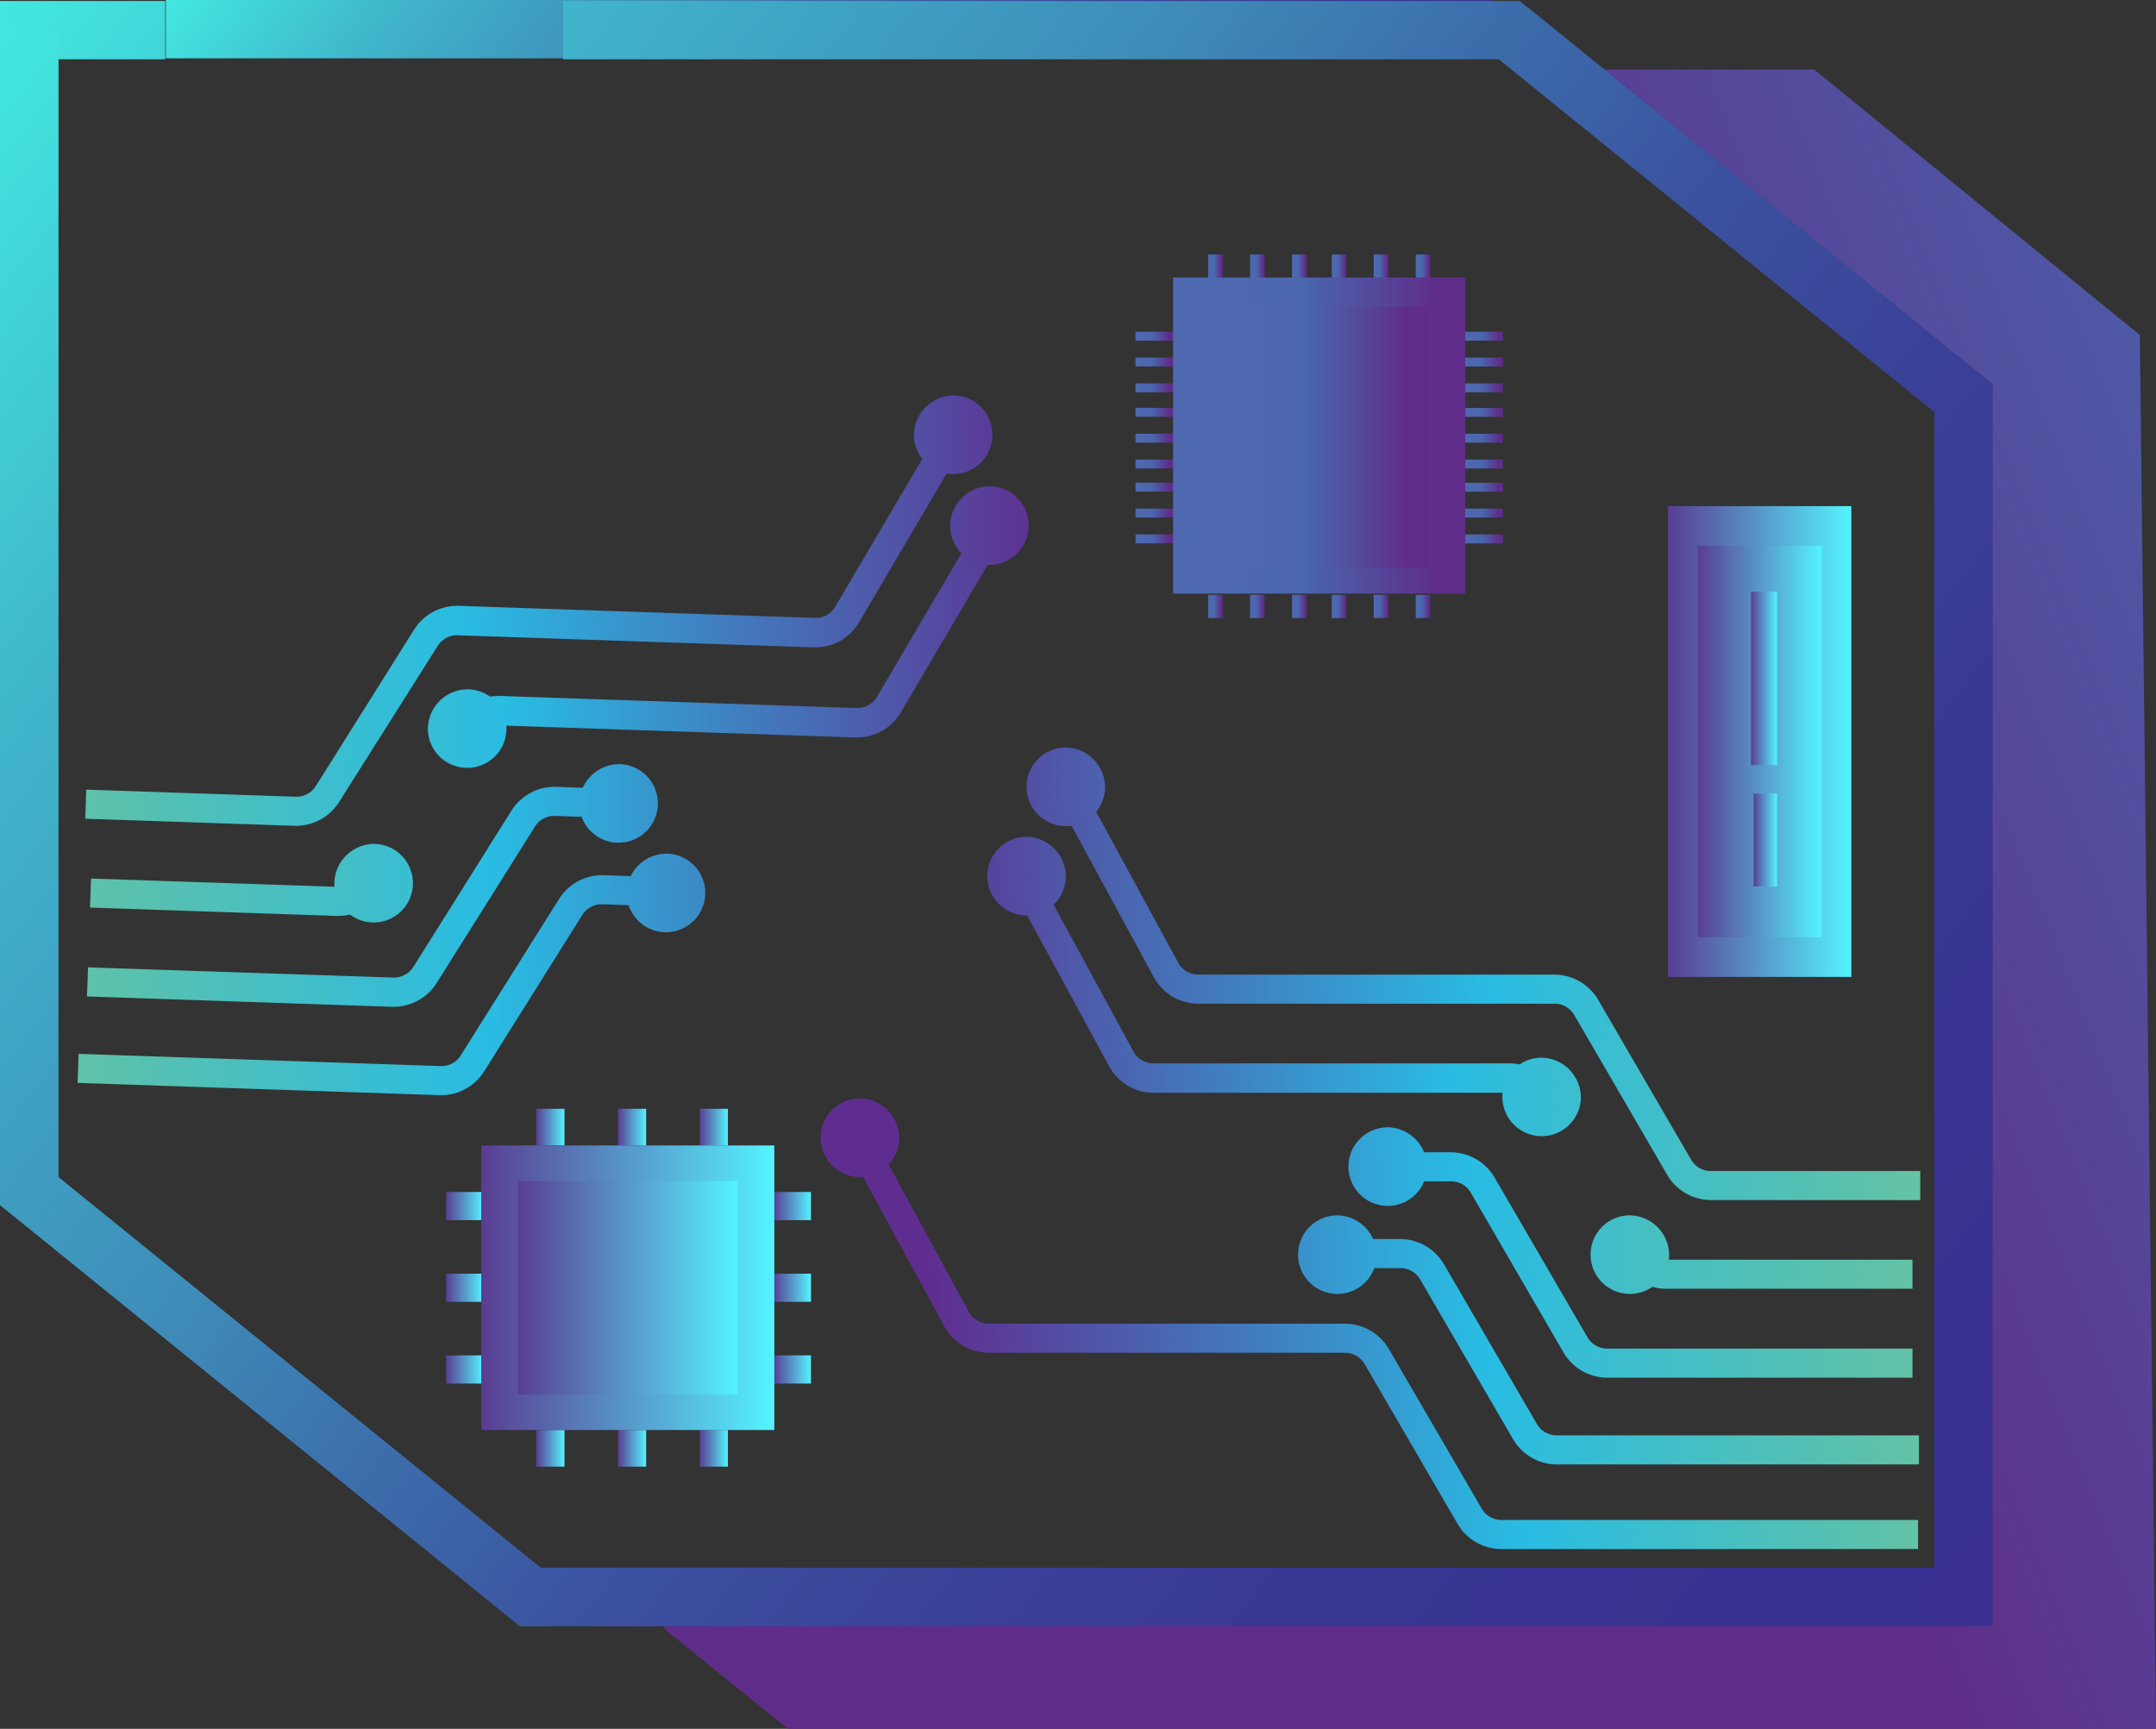 <?xml version="1.0" encoding="UTF-8"?> <svg xmlns="http://www.w3.org/2000/svg" xmlns:xlink="http://www.w3.org/1999/xlink" viewBox="0 0 422.5 338.81"><rect x="0" y="0" width="422.5" height="338.81" fill="#333333" stroke="none"/><defs><style>.cls-1{fill:url(#Безымянный_градиент_7);}.cls-2{fill:url(#Безымянный_градиент_7-2);}.cls-3{fill:url(#New_Gradient_Swatch_2);}.cls-4{fill:url(#New_Gradient_Swatch_2-2);}.cls-5{fill:url(#New_Gradient_Swatch_2-3);}.cls-6{fill:url(#New_Gradient_Swatch_2-4);}.cls-7{fill:url(#New_Gradient_Swatch_2-5);}.cls-8{fill:url(#New_Gradient_Swatch_2-6);}.cls-9{fill:url(#New_Gradient_Swatch_2-7);}.cls-10{fill:url(#New_Gradient_Swatch_2-8);}.cls-11{fill:url(#New_Gradient_Swatch_2-9);}.cls-12{fill:url(#New_Gradient_Swatch_2-10);}.cls-13{fill:url(#New_Gradient_Swatch_2-11);}.cls-14{fill:url(#New_Gradient_Swatch_2-12);}.cls-15{fill:url(#New_Gradient_Swatch_2-13);}.cls-16{fill:url(#New_Gradient_Swatch_2-14);}.cls-17{fill:url(#New_Gradient_Swatch_2-15);}.cls-18{fill:url(#New_Gradient_Swatch_2-16);}.cls-19{fill:url(#New_Gradient_Swatch_2-17);}.cls-20{fill:url(#New_Gradient_Swatch_2-18);}.cls-21{fill:url(#New_Gradient_Swatch_2-19);}.cls-22{fill:url(#New_Gradient_Swatch_2-20);}.cls-23{fill:url(#New_Gradient_Swatch_2-21);}.cls-24{fill:url(#New_Gradient_Swatch_2-22);}.cls-25{fill:url(#New_Gradient_Swatch_2-23);}.cls-26{fill:url(#New_Gradient_Swatch_2-24);}.cls-27{fill:url(#Безымянный_градиент_7-3);}.cls-28{fill:url(#Безымянный_градиент_52);}.cls-29{fill:url(#Безымянный_градиент_8);}.cls-30{fill:url(#Безымянный_градиент_8-2);}.cls-31{fill:url(#Безымянный_градиент_8-3);}.cls-32{fill:url(#Безымянный_градиент_8-4);}.cls-33{fill:url(#Безымянный_градиент_8-5);}.cls-34{fill:url(#Безымянный_градиент_8-6);}.cls-35{fill:url(#Безымянный_градиент_8-7);}.cls-36{fill:url(#Безымянный_градиент_8-8);}.cls-37{fill:url(#Безымянный_градиент_8-9);}.cls-38{fill:url(#Безымянный_градиент_8-10);}.cls-39{fill:url(#Безымянный_градиент_8-11);}.cls-40{fill:url(#Безымянный_градиент_8-12);}.cls-41{fill:url(#Безымянный_градиент_8-13);}.cls-42{fill:url(#Безымянный_градиент_8-14);}.cls-43{fill:url(#Безымянный_градиент_34);}.cls-44{fill:url(#Безымянный_градиент_34-2);}.cls-45{fill:url(#Безымянный_градиент_34-3);}.cls-46{fill:url(#Безымянный_градиент_34-4);}.cls-47{fill:url(#Безымянный_градиент_34-5);}.cls-48{fill:url(#Безымянный_градиент_34-6);}.cls-49{fill:url(#Безымянный_градиент_34-7);}.cls-50{fill:url(#Безымянный_градиент_34-8);}.cls-51{fill:url(#Безымянный_градиент_34-9);}.cls-52{fill:url(#Безымянный_градиент_34-10);}.cls-53{fill:url(#Безымянный_градиент_34-11);}.cls-54{fill:url(#Безымянный_градиент_34-12);}.cls-55{fill:url(#Безымянный_градиент_34-13);}.cls-56{fill:url(#Безымянный_градиент_34-14);}.cls-57{fill:url(#Безымянный_градиент_34-15);}.cls-58{fill:url(#Безымянный_градиент_34-16);}.cls-59{fill:url(#Безымянный_градиент_34-17);}.cls-60{fill:url(#Безымянный_градиент_34-18);}.cls-61{fill:url(#Безымянный_градиент_34-19);}.cls-62{fill:url(#Безымянный_градиент_34-20);}.cls-63{fill:url(#Безымянный_градиент_34-21);}.cls-64{fill:url(#Безымянный_градиент_34-22);}.cls-65{fill:url(#Безымянный_градиент_34-23);}.cls-66{fill:url(#Безымянный_градиент_34-24);}.cls-67{fill:url(#Безымянный_градиент_34-25);}.cls-68{fill:url(#Безымянный_градиент_34-26);}.cls-69{fill:url(#Безымянный_градиент_34-27);}.cls-70{fill:url(#Безымянный_градиент_34-28);}.cls-71{fill:url(#Безымянный_градиент_34-29);}.cls-72{fill:url(#Безымянный_градиент_34-30);}.cls-73{fill:url(#Безымянный_градиент_34-31);}.cls-74{fill:url(#Безымянный_градиент_34-32);}.cls-75{fill:url(#Безымянный_градиент_8-15);}.cls-76{fill:url(#Безымянный_градиент_8-16);}.cls-77{fill:url(#Безымянный_градиент_8-17);}.cls-78{fill:url(#Безымянный_градиент_8-18);}</style><linearGradient id="Безымянный_градиент_7" x1="78.98" y1="-59.52" x2="246.02" y2="70.94" gradientUnits="userSpaceOnUse"><stop offset="0" stop-color="#42e8e0"></stop><stop offset="0.17" stop-color="#40b6cb"></stop><stop offset="0.36" stop-color="#3e8db9"></stop><stop offset="0.47" stop-color="#3c6baa"></stop><stop offset="0.56" stop-color="#3b53a0"></stop><stop offset="0.57" stop-color="#3b519f"></stop><stop offset="0.69" stop-color="#3a3f97"></stop><stop offset="0.84" stop-color="#393493"></stop><stop offset="0.99" stop-color="#393091"></stop></linearGradient><linearGradient id="Безымянный_градиент_7-2" x1="-1.53" y1="2.15" x2="395.51" y2="312.26" xlink:href="#Безымянный_градиент_7"></linearGradient><linearGradient id="New_Gradient_Swatch_2" x1="74.94" y1="366.56" x2="62.5" y2="76.66" gradientTransform="translate(285.42 62.03) rotate(91.94)" gradientUnits="userSpaceOnUse"><stop offset="0" stop-color="#aed478"></stop><stop offset="0.36" stop-color="#5bc1ac"></stop><stop offset="0.6" stop-color="#29bce3"></stop><stop offset="1" stop-color="#5f2d90"></stop></linearGradient><linearGradient id="New_Gradient_Swatch_2-2" x1="128.03" y1="371.4" x2="114.71" y2="61.03" xlink:href="#New_Gradient_Swatch_2"></linearGradient><linearGradient id="New_Gradient_Swatch_2-3" x1="145.34" y1="368.56" x2="132.24" y2="63.45" xlink:href="#New_Gradient_Swatch_2"></linearGradient><linearGradient id="New_Gradient_Swatch_2-4" x1="74.54" y1="341.55" x2="63.24" y2="78.23" xlink:href="#New_Gradient_Swatch_2"></linearGradient><linearGradient id="New_Gradient_Swatch_2-5" x1="128.47" y1="390.32" x2="112.83" y2="25.82" xlink:href="#New_Gradient_Swatch_2"></linearGradient><linearGradient id="New_Gradient_Swatch_2-6" x1="93.98" y1="340.65" x2="82.68" y2="77.46" xlink:href="#New_Gradient_Swatch_2"></linearGradient><linearGradient id="New_Gradient_Swatch_2-7" x1="124.08" y1="339.4" x2="112.79" y2="76.21" xlink:href="#New_Gradient_Swatch_2"></linearGradient><linearGradient id="New_Gradient_Swatch_2-8" x1="108.89" y1="340.03" x2="97.6" y2="76.84" xlink:href="#New_Gradient_Swatch_2"></linearGradient><linearGradient id="New_Gradient_Swatch_2-9" x1="126.54" y1="339.3" x2="115.24" y2="76.11" xlink:href="#New_Gradient_Swatch_2"></linearGradient><linearGradient id="New_Gradient_Swatch_2-10" x1="55.1" y1="342.26" x2="43.8" y2="79.07" xlink:href="#New_Gradient_Swatch_2"></linearGradient><linearGradient id="New_Gradient_Swatch_2-11" x1="37.3" y1="343" x2="26" y2="79.81" xlink:href="#New_Gradient_Swatch_2"></linearGradient><linearGradient id="New_Gradient_Swatch_2-12" x1="269.12" y1="350.7" x2="256.65" y2="60.06" gradientTransform="translate(115.51 455.61) rotate(-90)" xlink:href="#New_Gradient_Swatch_2"></linearGradient><linearGradient id="New_Gradient_Swatch_2-13" x1="201.69" y1="351.92" x2="189.46" y2="67.11" gradientTransform="translate(115.51 455.61) rotate(-90)" xlink:href="#New_Gradient_Swatch_2"></linearGradient><linearGradient id="New_Gradient_Swatch_2-14" x1="214.24" y1="360.23" x2="200.86" y2="48.45" gradientTransform="translate(115.51 455.61) rotate(-90)" xlink:href="#New_Gradient_Swatch_2"></linearGradient><linearGradient id="New_Gradient_Swatch_2-15" x1="197.37" y1="359" x2="184.23" y2="52.82" gradientTransform="translate(115.51 455.61) rotate(-90)" xlink:href="#New_Gradient_Swatch_2"></linearGradient><linearGradient id="New_Gradient_Swatch_2-16" x1="270.64" y1="326.05" x2="259.35" y2="63.03" gradientTransform="translate(115.51 455.61) rotate(-90)" xlink:href="#New_Gradient_Swatch_2"></linearGradient><linearGradient id="New_Gradient_Swatch_2-17" x1="213.2" y1="377.38" x2="197.54" y2="12.49" gradientTransform="translate(115.51 455.61) rotate(-90)" xlink:href="#New_Gradient_Swatch_2"></linearGradient><linearGradient id="New_Gradient_Swatch_2-18" x1="246.36" y1="327.18" x2="235.06" y2="63.99" gradientTransform="translate(115.51 455.61) rotate(-90)" xlink:href="#New_Gradient_Swatch_2"></linearGradient><linearGradient id="New_Gradient_Swatch_2-19" x1="214.78" y1="328.49" x2="203.49" y2="65.3" gradientTransform="translate(115.51 455.61) rotate(-90)" xlink:href="#New_Gradient_Swatch_2"></linearGradient><linearGradient id="New_Gradient_Swatch_2-20" x1="234.03" y1="327.69" x2="222.74" y2="64.5" gradientTransform="translate(115.51 455.61) rotate(-90)" xlink:href="#New_Gradient_Swatch_2"></linearGradient><linearGradient id="New_Gradient_Swatch_2-21" x1="217.24" y1="328.39" x2="205.94" y2="65.19" gradientTransform="translate(115.51 455.61) rotate(-90)" xlink:href="#New_Gradient_Swatch_2"></linearGradient><linearGradient id="New_Gradient_Swatch_2-22" x1="244.13" y1="327.27" x2="232.84" y2="64.08" gradientTransform="translate(115.51 455.61) rotate(-90)" xlink:href="#New_Gradient_Swatch_2"></linearGradient><linearGradient id="New_Gradient_Swatch_2-23" x1="293.89" y1="325.21" x2="282.6" y2="62.02" gradientTransform="translate(115.51 455.61) rotate(-90)" xlink:href="#New_Gradient_Swatch_2"></linearGradient><linearGradient id="New_Gradient_Swatch_2-24" x1="311.03" y1="324.5" x2="299.74" y2="61.31" gradientTransform="translate(115.51 455.61) rotate(-90)" xlink:href="#New_Gradient_Swatch_2"></linearGradient><linearGradient id="Безымянный_градиент_7-3" x1="1.23" y1="4.33" x2="395.5" y2="312.27" xlink:href="#Безымянный_градиент_7"></linearGradient><linearGradient id="Безымянный_градиент_52" x1="651.64" y1="62.94" x2="287.21" y2="208.71" gradientUnits="userSpaceOnUse"><stop offset="0" stop-color="#fff"></stop><stop offset="0.02" stop-color="#fdfdfe"></stop><stop offset="0.03" stop-color="#f6f8fb"></stop><stop offset="0.03" stop-color="#ebeef6"></stop><stop offset="0.04" stop-color="#dadfee"></stop><stop offset="0.04" stop-color="#c4cce4"></stop><stop offset="0.04" stop-color="#a8b5d8"></stop><stop offset="0.05" stop-color="#889aca"></stop><stop offset="0.05" stop-color="#647bb9"></stop><stop offset="0.05" stop-color="#4f69b0"></stop><stop offset="0.44" stop-color="#4a66ae"></stop><stop offset="0.7" stop-color="#55479a"></stop><stop offset="0.9" stop-color="#5f2d89"></stop></linearGradient><linearGradient id="Безымянный_градиент_8" x1="137.11" y1="283.84" x2="142.63" y2="283.84" gradientTransform="translate(279.75 567.68) rotate(-180)" gradientUnits="userSpaceOnUse"><stop offset="0" stop-color="#593d93"></stop><stop offset="1" stop-color="#55f3ff"></stop></linearGradient><linearGradient id="Безымянный_градиент_8-2" x1="121.1" y1="283.84" x2="126.62" y2="283.84" gradientTransform="translate(247.72 567.68) rotate(-180)" xlink:href="#Безымянный_градиент_8"></linearGradient><linearGradient id="Безымянный_градиент_8-3" x1="105.08" y1="283.84" x2="110.61" y2="283.84" gradientTransform="translate(215.69 567.68) rotate(-180)" xlink:href="#Безымянный_градиент_8"></linearGradient><linearGradient id="Безымянный_градиент_8-4" x1="137.11" y1="220.89" x2="142.63" y2="220.89" gradientTransform="translate(279.75 441.78) rotate(-180)" xlink:href="#Безымянный_градиент_8"></linearGradient><linearGradient id="Безымянный_градиент_8-5" x1="121.1" y1="220.89" x2="126.62" y2="220.89" gradientTransform="translate(247.72 441.78) rotate(-180)" xlink:href="#Безымянный_градиент_8"></linearGradient><linearGradient id="Безымянный_градиент_8-6" x1="105.08" y1="220.89" x2="110.61" y2="220.89" gradientTransform="translate(215.69 441.78) rotate(-180)" xlink:href="#Безымянный_градиент_8"></linearGradient><linearGradient id="Безымянный_градиент_8-7" x1="87.41" y1="268.38" x2="94.73" y2="268.38" gradientTransform="translate(359.45 177.31) rotate(90)" xlink:href="#Безымянный_градиент_8"></linearGradient><linearGradient id="Безымянный_градиент_8-8" x1="87.41" y1="252.37" x2="94.73" y2="252.37" gradientTransform="translate(343.44 161.29) rotate(90)" xlink:href="#Безымянный_градиент_8"></linearGradient><linearGradient id="Безымянный_градиент_8-9" x1="87.41" y1="236.35" x2="94.73" y2="236.35" gradientTransform="translate(327.43 145.28) rotate(90)" xlink:href="#Безымянный_градиент_8"></linearGradient><linearGradient id="Безымянный_градиент_8-10" x1="151.6" y1="268.38" x2="158.92" y2="268.38" gradientTransform="translate(423.64 113.12) rotate(90)" xlink:href="#Безымянный_градиент_8"></linearGradient><linearGradient id="Безымянный_градиент_8-11" x1="151.6" y1="252.37" x2="158.92" y2="252.37" gradientTransform="translate(407.63 97.1) rotate(90)" xlink:href="#Безымянный_градиент_8"></linearGradient><linearGradient id="Безымянный_градиент_8-12" x1="151.6" y1="236.35" x2="158.92" y2="236.35" gradientTransform="translate(391.62 81.09) rotate(90)" xlink:href="#Безымянный_градиент_8"></linearGradient><linearGradient id="Безымянный_градиент_8-13" x1="94.32" y1="252.37" x2="151.75" y2="252.37" gradientTransform="translate(246.06 504.73) rotate(-180)" xlink:href="#Безымянный_градиент_8"></linearGradient><linearGradient id="Безымянный_градиент_8-14" x1="101.5" y1="252.37" x2="144.57" y2="252.37" gradientTransform="translate(246.06 504.73) rotate(-180)" xlink:href="#Безымянный_градиент_8"></linearGradient><linearGradient id="Безымянный_градиент_34" x1="222.51" y1="105.61" x2="229.89" y2="105.61" gradientTransform="translate(331.81 -120.59) rotate(90)" gradientUnits="userSpaceOnUse"><stop offset="0.05" stop-color="#4f69b0"></stop><stop offset="0.44" stop-color="#4a66ae"></stop><stop offset="0.7" stop-color="#55479a"></stop><stop offset="0.9" stop-color="#5f2d89"></stop></linearGradient><linearGradient id="Безымянный_градиент_34-2" x1="222.51" y1="100.55" x2="229.89" y2="100.55" gradientTransform="translate(326.75 -125.65) rotate(90)" xlink:href="#Безымянный_градиент_34"></linearGradient><linearGradient id="Безымянный_градиент_34-3" x1="222.51" y1="95.48" x2="229.89" y2="95.48" gradientTransform="translate(321.68 -130.72) rotate(90)" xlink:href="#Безымянный_градиент_34"></linearGradient><linearGradient id="Безымянный_градиент_34-4" x1="222.51" y1="90.94" x2="229.89" y2="90.94" gradientTransform="translate(317.14 -135.26) rotate(90)" xlink:href="#Безымянный_градиент_34"></linearGradient><linearGradient id="Безымянный_градиент_34-5" x1="222.51" y1="85.88" x2="229.89" y2="85.88" gradientTransform="translate(312.08 -140.32) rotate(90)" xlink:href="#Безымянный_градиент_34"></linearGradient><linearGradient id="Безымянный_градиент_34-6" x1="222.51" y1="80.81" x2="229.89" y2="80.81" gradientTransform="translate(307.01 -145.39) rotate(90)" xlink:href="#Безымянный_градиент_34"></linearGradient><linearGradient id="Безымянный_градиент_34-7" x1="222.51" y1="76.02" x2="229.89" y2="76.02" gradientTransform="translate(302.22 -150.18) rotate(90)" xlink:href="#Безымянный_градиент_34"></linearGradient><linearGradient id="Безымянный_градиент_34-8" x1="222.51" y1="70.95" x2="229.89" y2="70.95" gradientTransform="translate(297.15 -155.24) rotate(90)" xlink:href="#Безымянный_градиент_34"></linearGradient><linearGradient id="Безымянный_градиент_34-9" x1="222.51" y1="65.89" x2="229.89" y2="65.89" gradientTransform="translate(292.09 -160.31) rotate(90)" xlink:href="#Безымянный_градиент_34"></linearGradient><linearGradient id="Безымянный_градиент_34-10" x1="236.75" y1="52.14" x2="239.59" y2="52.14" gradientTransform="matrix(1, 0, 0, 1, 0, 0)" xlink:href="#Безымянный_градиент_34"></linearGradient><linearGradient id="Безымянный_градиент_34-11" x1="244.97" y1="52.14" x2="247.81" y2="52.14" gradientTransform="matrix(1, 0, 0, 1, 0, 0)" xlink:href="#Безымянный_градиент_34"></linearGradient><linearGradient id="Безымянный_градиент_34-12" x1="253.2" y1="52.14" x2="256.03" y2="52.14" gradientTransform="matrix(1, 0, 0, 1, 0, 0)" xlink:href="#Безымянный_градиент_34"></linearGradient><linearGradient id="Безымянный_градиент_34-13" x1="260.98" y1="52.14" x2="263.82" y2="52.14" gradientTransform="matrix(1, 0, 0, 1, 0, 0)" xlink:href="#Безымянный_градиент_34"></linearGradient><linearGradient id="Безымянный_градиент_34-14" x1="269.2" y1="52.14" x2="272.04" y2="52.14" gradientTransform="matrix(1, 0, 0, 1, 0, 0)" xlink:href="#Безымянный_градиент_34"></linearGradient><linearGradient id="Безымянный_градиент_34-15" x1="277.43" y1="52.14" x2="280.26" y2="52.14" gradientTransform="matrix(1, 0, 0, 1, 0, 0)" xlink:href="#Безымянный_градиент_34"></linearGradient><linearGradient id="Безымянный_градиент_34-16" x1="236.75" y1="118.85" x2="239.59" y2="118.85" gradientTransform="matrix(1, 0, 0, 1, 0, 0)" xlink:href="#Безымянный_градиент_34"></linearGradient><linearGradient id="Безымянный_градиент_34-17" x1="244.97" y1="118.85" x2="247.81" y2="118.85" gradientTransform="matrix(1, 0, 0, 1, 0, 0)" xlink:href="#Безымянный_градиент_34"></linearGradient><linearGradient id="Безымянный_градиент_34-18" x1="253.2" y1="118.85" x2="256.03" y2="118.85" gradientTransform="matrix(1, 0, 0, 1, 0, 0)" xlink:href="#Безымянный_градиент_34"></linearGradient><linearGradient id="Безымянный_градиент_34-19" x1="260.98" y1="118.85" x2="263.82" y2="118.85" gradientTransform="matrix(1, 0, 0, 1, 0, 0)" xlink:href="#Безымянный_градиент_34"></linearGradient><linearGradient id="Безымянный_градиент_34-20" x1="269.2" y1="118.85" x2="272.04" y2="118.85" gradientTransform="matrix(1, 0, 0, 1, 0, 0)" xlink:href="#Безымянный_градиент_34"></linearGradient><linearGradient id="Безымянный_градиент_34-21" x1="277.43" y1="118.85" x2="280.26" y2="118.85" gradientTransform="matrix(1, 0, 0, 1, 0, 0)" xlink:href="#Безымянный_градиент_34"></linearGradient><linearGradient id="Безымянный_градиент_34-22" x1="287.13" y1="105.61" x2="294.5" y2="105.61" gradientTransform="translate(396.43 -185.2) rotate(90)" xlink:href="#Безымянный_градиент_34"></linearGradient><linearGradient id="Безымянный_градиент_34-23" x1="287.13" y1="100.55" x2="294.5" y2="100.55" gradientTransform="translate(391.36 -190.27) rotate(90)" xlink:href="#Безымянный_градиент_34"></linearGradient><linearGradient id="Безымянный_градиент_34-24" x1="287.13" y1="95.48" x2="294.5" y2="95.48" gradientTransform="translate(386.3 -195.33) rotate(90)" xlink:href="#Безымянный_градиент_34"></linearGradient><linearGradient id="Безымянный_градиент_34-25" x1="287.13" y1="90.94" x2="294.5" y2="90.94" gradientTransform="translate(381.76 -199.87) rotate(90)" xlink:href="#Безымянный_градиент_34"></linearGradient><linearGradient id="Безымянный_градиент_34-26" x1="287.13" y1="85.88" x2="294.5" y2="85.88" gradientTransform="translate(376.69 -204.94) rotate(90)" xlink:href="#Безымянный_градиент_34"></linearGradient><linearGradient id="Безымянный_градиент_34-27" x1="287.13" y1="80.81" x2="294.5" y2="80.81" gradientTransform="translate(371.63 -210) rotate(90)" xlink:href="#Безымянный_градиент_34"></linearGradient><linearGradient id="Безымянный_градиент_34-28" x1="287.13" y1="76.02" x2="294.5" y2="76.02" gradientTransform="translate(366.83 -214.79) rotate(90)" xlink:href="#Безымянный_градиент_34"></linearGradient><linearGradient id="Безымянный_градиент_34-29" x1="287.13" y1="70.95" x2="294.5" y2="70.95" gradientTransform="translate(361.77 -219.86) rotate(90)" xlink:href="#Безымянный_градиент_34"></linearGradient><linearGradient id="Безымянный_градиент_34-30" x1="287.13" y1="65.89" x2="294.5" y2="65.89" gradientTransform="translate(356.7 -224.92) rotate(90)" xlink:href="#Безымянный_градиент_34"></linearGradient><linearGradient id="Безымянный_градиент_34-31" x1="229.89" y1="85.36" x2="287.16" y2="85.36" gradientTransform="translate(343.88 -173.16) rotate(90)" xlink:href="#Безымянный_градиент_34"></linearGradient><linearGradient id="Безымянный_градиент_34-32" x1="237.04" y1="85.71" x2="280" y2="85.71" gradientTransform="translate(344.23 -172.81) rotate(90)" xlink:href="#Безымянный_градиент_34"></linearGradient><linearGradient id="Безымянный_градиент_8-15" x1="326.87" y1="145.32" x2="362.8" y2="145.32" gradientTransform="translate(199.51 490.15) rotate(-90)" xlink:href="#Безымянный_градиент_8"></linearGradient><linearGradient id="Безымянный_градиент_8-16" x1="332.69" y1="145.32" x2="356.97" y2="145.32" gradientTransform="translate(199.51 490.15) rotate(-90)" xlink:href="#Безымянный_градиент_8"></linearGradient><linearGradient id="Безымянный_градиент_8-17" x1="343.13" y1="132.94" x2="348.23" y2="132.94" gradientTransform="translate(212.74 478.62) rotate(-90)" xlink:href="#Безымянный_градиент_8"></linearGradient><linearGradient id="Безымянный_градиент_8-18" x1="343.62" y1="164.62" x2="348.23" y2="164.62" gradientTransform="translate(181.3 510.55) rotate(-90)" xlink:href="#Безымянный_градиент_8"></linearGradient></defs><g id="Слой_2" data-name="Слой 2"><g id="Layer_1" data-name="Layer 1"><rect class="cls-1" x="32.5" width="260" height="11.43"></rect><polygon class="cls-2" points="390.49 318.68 101.9 318.68 0 236.14 0 0.19 32.38 0.19 32.38 11.62 11.43 11.62 11.43 230.69 105.94 307.25 379.06 307.25 379.06 80.72 293.76 11.62 110.34 11.62 110.34 0.19 297.81 0.19 390.49 75.28 390.49 318.68"></polygon><path class="cls-3" d="M16.71,160.45l.19-5.7L58,156.14a4.45,4.45,0,0,0,3.9-2.11l19.22-30.59a10,10,0,0,1,8.71-4.71l69.87,2.37a4.45,4.45,0,0,0,4-2.22l20.83-35.41,4.71,3-20.84,35.4a9.93,9.93,0,0,1-8.86,5l-69.88-2.37a4.46,4.46,0,0,0-3.9,2.11L66.48,157.13a10,10,0,0,1-8.71,4.71Z"></path><path class="cls-4" d="M17.05,195.28l.2-5.7,59.83,2A4.49,4.49,0,0,0,81,189.5l19.21-30.6a10,10,0,0,1,8.71-4.7l12.41.42-.2,5.7-12.4-.42a4.42,4.42,0,0,0-3.9,2.1L85.6,192.6a10,10,0,0,1-8.71,4.71Z"></path><path class="cls-5" d="M15.21,212.22l.19-5.69,71,2.4a4.43,4.43,0,0,0,3.9-2.11l19.22-30.59a10,10,0,0,1,8.7-4.71l12.41.42-.19,5.7L118,177.22a4.46,4.46,0,0,0-3.9,2.11L94.9,209.93a10,10,0,0,1-8.71,4.7Z"></path><path class="cls-6" d="M89.25,141.1A10,10,0,0,1,98,136.39l69.88,2.37a4.48,4.48,0,0,0,4-2.23l20.82-35.4,4.71,3-20.83,35.4a10,10,0,0,1-8.87,5l-69.88-2.37a4.46,4.46,0,0,0-3.9,2.11Z"></path><path class="cls-7" d="M17.64,177.86l.2-5.69,48.29,1.63a4.43,4.43,0,0,0,3.9-2.11l4.61,3.1a9.92,9.92,0,0,1-8.7,4.71Z"></path><path class="cls-8" d="M83.85,142.8a7.7,7.7,0,1,0,8-7.71A7.83,7.83,0,0,0,83.85,142.8Z"></path><path class="cls-9" d="M65.52,173.09a7.7,7.7,0,1,0,8-7.7A7.84,7.84,0,0,0,65.52,173.09Z"></path><path class="cls-10" d="M113.52,157.46a7.7,7.7,0,1,0,8-7.7A7.84,7.84,0,0,0,113.52,157.46Z"></path><path class="cls-11" d="M122.81,175a7.7,7.7,0,1,0,8-7.7A7.84,7.84,0,0,0,122.81,175Z"></path><path class="cls-12" d="M186.19,103a7.7,7.7,0,1,0,8-7.7A7.84,7.84,0,0,0,186.19,103Z"></path><path class="cls-13" d="M179.09,85.21a7.7,7.7,0,1,0,8-7.7A7.85,7.85,0,0,0,179.09,85.21Z"></path><path class="cls-14" d="M376.3,235.2v-5.71H335.22a4.45,4.45,0,0,1-3.83-2.23L313.22,196a10,10,0,0,0-8.54-5H234.77a4.46,4.46,0,0,1-3.9-2.36l-19.62-36.09-4.8,2.79,19.62,36.1a9.94,9.94,0,0,0,8.7,5.26h69.91a4.47,4.47,0,0,1,3.83,2.24l18.16,31.24a10,10,0,0,0,8.55,5Z"></path><path class="cls-15" d="M375.87,303.57v-5.69H294.18a4.46,4.46,0,0,1-3.83-2.24l-18.17-31.23a10,10,0,0,0-8.55-5H193.72a4.46,4.46,0,0,1-3.89-2.36L170.21,221l-4.8,2.79L185,259.85a9.91,9.91,0,0,0,8.69,5.26h69.91a4.46,4.46,0,0,1,3.83,2.24l18.17,31.23a9.94,9.94,0,0,0,8.55,5Z"></path><path class="cls-16" d="M374.78,270v-5.71H314.9a4.44,4.44,0,0,1-3.82-2.23l-18.17-31.24a10,10,0,0,0-8.55-5H272v5.7h12.41a4.47,4.47,0,0,1,3.83,2.24L306.36,265a10,10,0,0,0,8.54,5Z"></path><path class="cls-17" d="M376.05,287v-5.71H305a4.45,4.45,0,0,1-3.83-2.23L283,247.82a10,10,0,0,0-8.54-5H262.07v5.7h12.42a4.46,4.46,0,0,1,3.82,2.24L296.48,282a10,10,0,0,0,8.55,5Z"></path><path class="cls-18" d="M304.46,213.4a10,10,0,0,0-8.54-5H226a4.46,4.46,0,0,1-3.9-2.36L202.49,170l-4.8,2.8,19.62,36.09a9.94,9.94,0,0,0,8.69,5.27h69.92a4.45,4.45,0,0,1,3.82,2.23Z"></path><path class="cls-19" d="M374.78,252.57v-5.7H326.45a4.46,4.46,0,0,1-3.82-2.24l-4.72,2.94a10,10,0,0,0,8.54,5Z"></path><path class="cls-20" d="M309.79,215.28a7.69,7.69,0,1,1-7.69-8A7.84,7.84,0,0,1,309.79,215.28Z"></path><path class="cls-21" d="M327.09,246.18a7.7,7.7,0,1,1-7.69-8A7.83,7.83,0,0,1,327.09,246.18Z"></path><path class="cls-22" d="M279.64,228.93a7.7,7.7,0,1,1-7.69-8A7.83,7.83,0,0,1,279.64,228.93Z"></path><path class="cls-23" d="M269.77,246.18a7.7,7.7,0,1,1-7.7-8A7.84,7.84,0,0,1,269.77,246.18Z"></path><path class="cls-24" d="M176.21,223.26a7.7,7.7,0,1,1-7.7-8A7.84,7.84,0,0,1,176.21,223.26Z"></path><path class="cls-25" d="M208.87,172a7.7,7.7,0,1,1-7.7-8A7.83,7.83,0,0,1,208.87,172Z"></path><path class="cls-26" d="M216.56,154.5a7.7,7.7,0,1,1-7.69-8A7.83,7.83,0,0,1,216.56,154.5Z"></path><polygon class="cls-27" points="390.49 318.68 101.9 318.68 0 236.14 0 5.91 11.43 5.91 11.43 230.69 105.94 307.25 379.06 307.25 379.06 80.72 292.18 10.35 299.38 1.47 390.49 75.28 390.49 318.68"></polygon><polygon class="cls-28" points="419.33 65.66 358.78 16.29 355.5 13.63 350.87 13.63 314.4 13.63 390.49 75.28 390.49 318.68 130.16 318.68 130.29 319.3 151.11 336.15 154.38 338.81 159.01 338.81 422.5 338.81 419.33 65.66"></polygon><rect class="cls-29" x="137.11" y="280.25" width="5.52" height="7.18" transform="translate(279.75 567.68) rotate(180)"></rect><rect class="cls-30" x="121.1" y="280.25" width="5.52" height="7.18" transform="translate(247.72 567.68) rotate(180)"></rect><rect class="cls-31" x="105.08" y="280.25" width="5.52" height="7.18" transform="translate(215.69 567.68) rotate(180)"></rect><rect class="cls-32" x="137.11" y="217.3" width="5.52" height="7.18" transform="translate(279.75 441.78) rotate(180)"></rect><rect class="cls-33" x="121.1" y="217.3" width="5.52" height="7.18" transform="translate(247.72 441.78) rotate(180)"></rect><rect class="cls-34" x="105.08" y="217.3" width="5.52" height="7.18" transform="translate(215.69 441.78) rotate(180)"></rect><rect class="cls-35" x="88.31" y="264.72" width="5.52" height="7.32" transform="translate(-177.31 359.45) rotate(-90)"></rect><rect class="cls-36" x="88.31" y="248.71" width="5.52" height="7.32" transform="translate(-161.29 343.44) rotate(-90)"></rect><rect class="cls-37" x="88.31" y="232.69" width="5.52" height="7.32" transform="translate(-145.28 327.43) rotate(-90)"></rect><rect class="cls-38" x="152.5" y="264.72" width="5.52" height="7.32" transform="translate(-113.12 423.64) rotate(-90)"></rect><rect class="cls-39" x="152.5" y="248.71" width="5.52" height="7.32" transform="translate(-97.1 407.63) rotate(-90)"></rect><rect class="cls-40" x="152.5" y="232.69" width="5.52" height="7.32" transform="translate(-81.09 391.62) rotate(-90)"></rect><rect class="cls-41" x="94.32" y="224.48" width="57.43" height="55.77" transform="translate(246.06 504.73) rotate(180)"></rect><rect class="cls-42" x="101.5" y="231.45" width="43.07" height="41.83" transform="translate(246.06 504.73) rotate(180)"></rect><rect class="cls-43" x="225.33" y="101.93" width="1.75" height="7.37" transform="translate(120.59 331.81) rotate(-90)"></rect><rect class="cls-44" x="225.33" y="96.86" width="1.75" height="7.37" transform="translate(125.65 326.75) rotate(-90)"></rect><rect class="cls-45" x="225.33" y="91.8" width="1.75" height="7.37" transform="translate(130.72 321.68) rotate(-90)"></rect><rect class="cls-46" x="225.33" y="87.26" width="1.75" height="7.37" transform="translate(135.26 317.14) rotate(-90)"></rect><rect class="cls-47" x="225.33" y="82.19" width="1.75" height="7.37" transform="translate(140.32 312.08) rotate(-90)"></rect><rect class="cls-48" x="225.33" y="77.13" width="1.75" height="7.37" transform="translate(145.39 307.01) rotate(-90)"></rect><rect class="cls-49" x="225.33" y="72.33" width="1.75" height="7.37" transform="translate(150.18 302.22) rotate(-90)"></rect><rect class="cls-50" x="225.33" y="67.27" width="1.75" height="7.37" transform="translate(155.24 297.15) rotate(-90)"></rect><rect class="cls-51" x="225.33" y="62.2" width="1.75" height="7.37" transform="translate(160.31 292.09) rotate(-90)"></rect><rect class="cls-52" x="236.75" y="49.87" width="2.84" height="4.54"></rect><rect class="cls-53" x="244.97" y="49.87" width="2.84" height="4.54"></rect><rect class="cls-54" x="253.2" y="49.87" width="2.84" height="4.54"></rect><rect class="cls-55" x="260.98" y="49.87" width="2.84" height="4.54"></rect><rect class="cls-56" x="269.2" y="49.87" width="2.84" height="4.54"></rect><rect class="cls-57" x="277.43" y="49.87" width="2.84" height="4.54"></rect><rect class="cls-58" x="236.75" y="116.58" width="2.84" height="4.54"></rect><rect class="cls-59" x="244.97" y="116.58" width="2.84" height="4.54"></rect><rect class="cls-60" x="253.2" y="116.58" width="2.84" height="4.54"></rect><rect class="cls-61" x="260.98" y="116.58" width="2.84" height="4.54"></rect><rect class="cls-62" x="269.2" y="116.58" width="2.84" height="4.54"></rect><rect class="cls-63" x="277.43" y="116.58" width="2.84" height="4.54"></rect><rect class="cls-64" x="289.94" y="101.93" width="1.75" height="7.37" transform="translate(185.2 396.43) rotate(-90)"></rect><rect class="cls-65" x="289.94" y="96.86" width="1.75" height="7.37" transform="translate(190.27 391.36) rotate(-90)"></rect><rect class="cls-66" x="289.94" y="91.8" width="1.75" height="7.37" transform="translate(195.33 386.3) rotate(-90)"></rect><rect class="cls-67" x="289.94" y="87.26" width="1.75" height="7.37" transform="translate(199.87 381.76) rotate(-90)"></rect><rect class="cls-68" x="289.94" y="82.19" width="1.75" height="7.37" transform="translate(204.94 376.69) rotate(-90)"></rect><rect class="cls-69" x="289.94" y="77.13" width="1.75" height="7.37" transform="translate(210 371.63) rotate(-90)"></rect><rect class="cls-70" x="289.94" y="72.33" width="1.75" height="7.37" transform="translate(214.79 366.83) rotate(-90)"></rect><rect class="cls-71" x="289.94" y="67.27" width="1.75" height="7.37" transform="translate(219.86 361.77) rotate(-90)"></rect><rect class="cls-72" x="289.94" y="62.2" width="1.75" height="7.37" transform="translate(224.92 356.7) rotate(-90)"></rect><rect class="cls-73" x="227.55" y="56.72" width="61.94" height="57.27" transform="translate(173.16 343.88) rotate(-90)"></rect><rect class="cls-74" x="232.95" y="64.23" width="51.15" height="42.96" transform="translate(172.81 344.23) rotate(-90)"></rect><rect class="cls-75" x="298.7" y="127.36" width="92.26" height="35.93" transform="translate(490.15 -199.51) rotate(90)"></rect><rect class="cls-76" x="306.47" y="133.18" width="76.72" height="24.28" transform="translate(490.15 -199.51) rotate(90)"></rect><rect class="cls-77" x="328.69" y="130.39" width="33.99" height="5.1" transform="translate(478.62 -212.74) rotate(90)"></rect><rect class="cls-78" x="336.82" y="162.32" width="18.21" height="4.61" transform="translate(510.55 -181.3) rotate(90)"></rect></g></g></svg> 